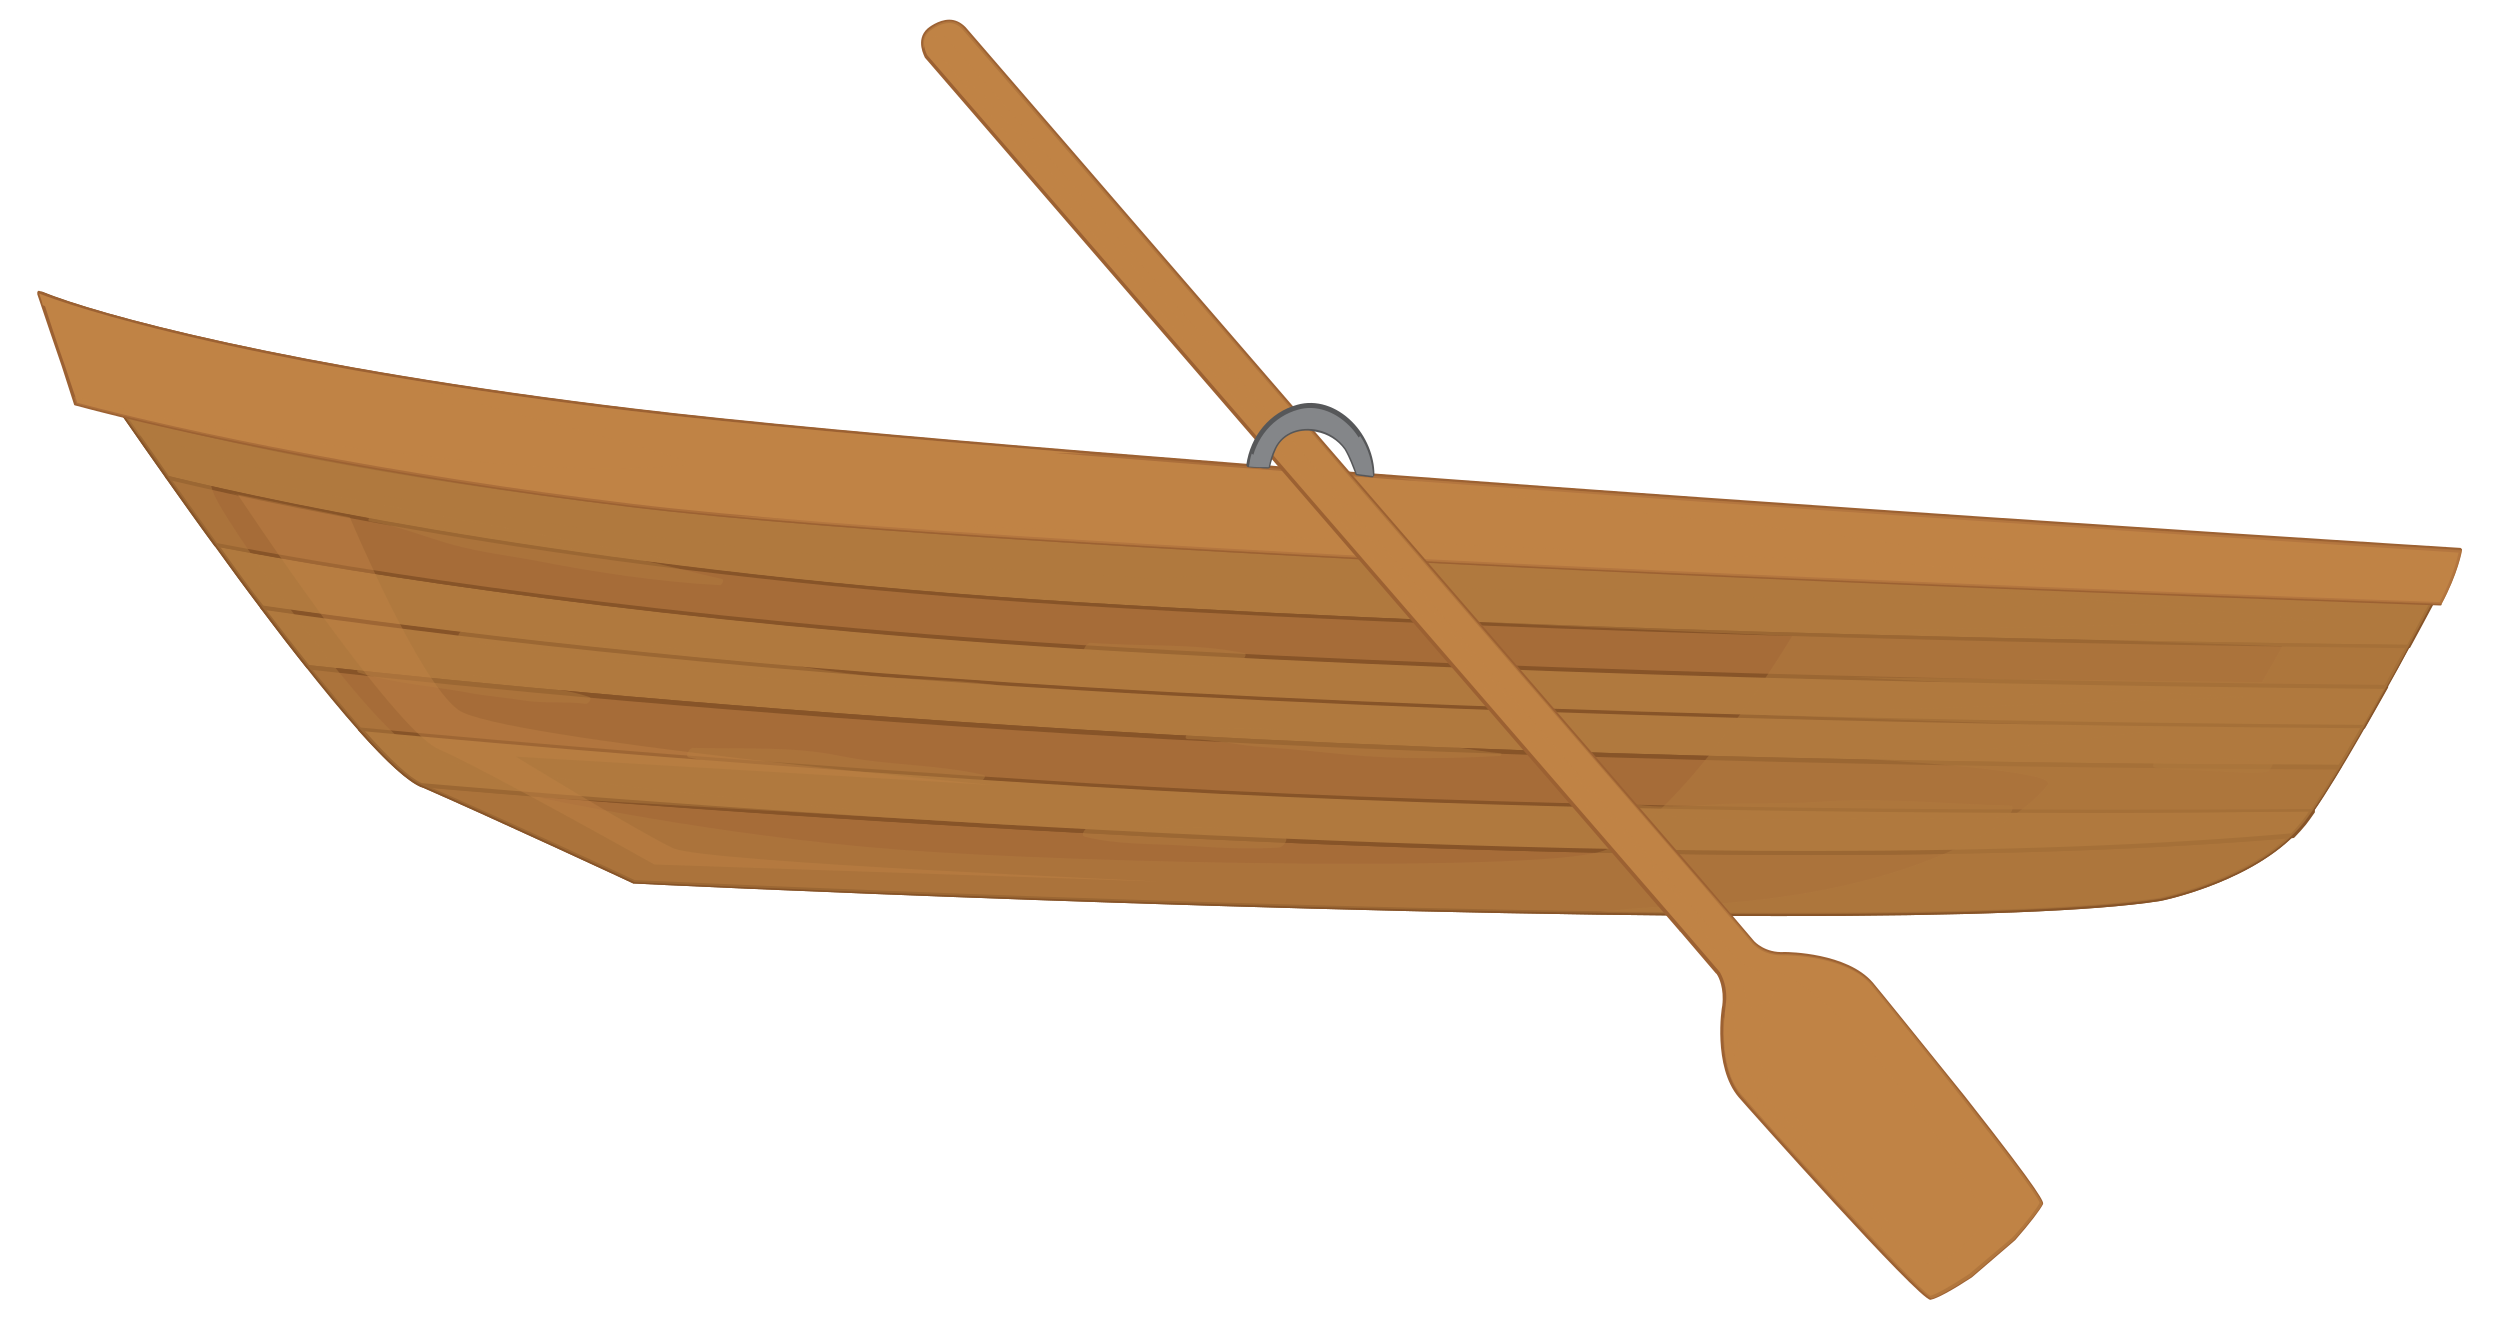 <?xml version="1.0" encoding="utf-8"?>
<!-- Generator: Adobe Illustrator 25.1.0, SVG Export Plug-In . SVG Version: 6.00 Build 0)  -->
<svg version="1.1" id="Layer_1" xmlns="http://www.w3.org/2000/svg" xmlns:xlink="http://www.w3.org/1999/xlink" x="0px" y="0px"
	 viewBox="0 0 368.7 194.6" style="enable-background:new 0 0 368.7 194.6;" xml:space="preserve">
<style type="text/css">
	.st0{fill:#B0793E;}
	.st1{fill:#875428;}
	.st2{fill:#A66C38;}
	.st3{opacity:0.4;}
	.st4{opacity:0.5;}
	.st5{fill:none;}
	.st6{fill:#C08345;}
	.st7{fill:#9C6132;}
	.st8{opacity:0.6;}
	.st9{fill:#848689;}
	.st10{fill:#565759;}
</style>
<g>
	<g>
		<g>
			<g>
				<path class="st0" d="M6.1,43.3c0,0,45,67.7,56.1,72.5c11.1,4.8,31.4,14.3,31.4,14.3s183.6,8.7,225,2.5c0,0,14.6-2.9,21.2-11.3
					c6.6-8.5,22.9-40,22.9-40s-204.9-13-269.2-20.8C29.1,52.8,6.1,43.3,6.1,43.3z"/>
				<path class="st1" d="M262.6,135.1C262.6,135.1,262.6,135.1,262.6,135.1c-68.2,0-168.1-4.7-169.1-4.8c0,0-0.1,0-0.1,0
					c-0.2-0.1-20.4-9.5-31.4-14.3C51,111.2,7.7,46.2,5.8,43.4c-0.1-0.1-0.1-0.2,0-0.3C5.9,43,6.1,43,6.2,43
					c8,3.3,36.4,11.2,87.3,17.3C157,68,360.6,80.9,362.6,81.1c0.1,0,0.2,0.1,0.2,0.1c0,0.1,0,0.2,0,0.3c-0.2,0.3-16.4,31.7-22.9,40
					c-6.6,8.4-21.2,11.4-21.4,11.4C308.7,134.4,289.9,135.1,262.6,135.1z M93.6,129.8c2.8,0.1,101.4,4.8,169,4.8
					c27.2,0,46-0.7,55.8-2.2c0.1,0,14.6-2.9,21-11.2c6.1-7.9,20.9-36.1,22.7-39.6c-10.3-0.7-206.6-13.2-268.8-20.7
					C44,54.9,15.7,47.3,6.8,43.8c4.8,7.2,45.2,67.2,55.5,71.7C73,120.2,92.5,129.3,93.6,129.8z"/>
			</g>
			<g>
				<path class="st2" d="M62.2,115.8c11.1,4.8,31.4,14.3,31.4,14.3s183.6,8.7,225,2.5c0,0,12.4-2.4,19.5-9.4
					C240.7,132,62.2,115.8,62.2,115.8z"/>
				<path class="st1" d="M262.6,135.1c-68.2,0-168.1-4.7-169.1-4.8c0,0-0.1,0-0.1,0c-0.2-0.1-20.4-9.5-31.4-14.3
					c-0.1-0.1-0.2-0.2-0.2-0.3c0-0.1,0.1-0.2,0.3-0.2c1.1,0.1,111.6,10,205,10c27.8,0,51.6-0.9,70.8-2.6c0.1,0,0.2,0.1,0.3,0.2
					c0,0.1,0,0.2-0.1,0.3c-7.1,7-19.5,9.5-19.7,9.5C308.7,134.4,289.9,135.1,262.6,135.1z M93.6,129.8c2.8,0.1,101.4,4.8,169,4.8
					c27.2,0,46-0.7,55.8-2.2c0.1,0,11.8-2.4,18.8-8.8c-19.1,1.7-42.7,2.5-70.1,2.5c-87.3,0-189.5-8.7-203.4-9.9
					C74.7,121,92.6,129.3,93.6,129.8z"/>
			</g>
			<g>
				<g>
					<path class="st0" d="M159,95.3c-61.1-3.7-104.9-10.8-127.2-15c2.3,3.1,4.6,6.2,6.8,9.3c23.8,3.5,65.1,8.6,120.5,12
						c71.5,4.4,153.3,5.4,189.3,5.6c1.1-1.9,2.2-4,3.4-5.9C317.9,101,232.9,99.8,159,95.3z"/>
					<path class="st1" d="M348.6,107.5C348.6,107.5,348.6,107.5,348.6,107.5c-32.8-0.2-116.9-1.2-189.4-5.6
						c-54.8-3.3-95.8-8.4-120.5-12c-0.1,0-0.1,0-0.2-0.1c-2.2-2.9-4.5-6-6.8-9.3c-0.1-0.1-0.1-0.2,0-0.3c0.1-0.1,0.2-0.1,0.3-0.1
						c20.9,4,65.2,11.2,127.1,15c74,4.5,159.5,5.6,192.9,5.9c0.1,0,0.2,0,0.2,0.1c0,0.1,0,0.2,0,0.3c-1.2,2.1-2.3,4.1-3.4,6
						C348.8,107.4,348.7,107.5,348.6,107.5z M38.9,89.4c24.7,3.6,65.7,8.7,120.4,12c72.4,4.4,156.3,5.4,189.2,5.6
						c1-1.7,2-3.5,3.1-5.4c-33.6-0.3-118.7-1.4-192.5-5.9C97.7,91.9,53.6,84.7,32.5,80.7C34.7,83.8,36.8,86.7,38.9,89.4z"/>
				</g>
				<g>
					<path class="st0" d="M355.2,95.3c1.3-2.3,2.5-4.5,3.5-6.5C324,87.7,151.1,81.5,93.4,74.6c-38.6-4.7-62.4-10-75.2-13.5
						c2,2.9,4.2,6.1,6.5,9.3c19,4.6,65.6,14.4,134.1,18.6C235.2,93.7,323.5,95,355.2,95.3z"/>
					<path class="st1" d="M355.2,95.6C355.2,95.6,355.2,95.6,355.2,95.6c-33.8-0.4-120.7-1.7-196.4-6.3
						c-69.5-4.2-117-14.4-134.1-18.6c-0.1,0-0.1-0.1-0.2-0.1c-2.1-3-4.3-6.1-6.5-9.3c-0.1-0.1-0.1-0.2,0-0.3
						c0.1-0.1,0.2-0.1,0.3-0.1c13.1,3.6,36.8,8.8,75.1,13.5c57.7,7,231.1,13.1,265.3,14.3c0.1,0,0.2,0.1,0.2,0.1c0,0.1,0,0.2,0,0.3
						c-1,1.9-2.2,4.1-3.5,6.5C355.4,95.5,355.3,95.6,355.2,95.6z M24.9,70.2c17.2,4.2,64.6,14.3,133.9,18.6
						c75.5,4.6,162.2,5.9,196.2,6.3c1.2-2.1,2.2-4.2,3.2-6c-35.1-1.2-207.4-7.3-264.9-14.3c-37.7-4.5-61.2-9.7-74.5-13.3
						C20.9,64.5,23,67.4,24.9,70.2z"/>
				</g>
				<g class="st3">
					<path class="st0" d="M54.5,72.8c8.4,1.4,16.9,2.9,25.3,4.2c9.5,1.5,19.2,2.4,28.8,3.6c0.9,0.1,1.8,0.1,2.7,0.2
						c4.1,0.3,8,0.9,12,1.5c4.3,0.6,8.7,0.8,13.1,1c4.3,0.2,8.7,0.5,13,0.7c7.2,0.4,14.3,0.9,21.5,1.4c5.1-0.6,10.3-0.6,15.5-0.4
						c6.5,0.2,12.9,0.5,19.4,1c7,0.5,13.9,1.1,20.9,1c6.8-0.1,13.6-0.1,20.4,0.3c7.2,0.4,14.4,1.1,21.7,1.4
						c3.4,0.2,6.9,0.2,10.3,0.3c4.4,0.1,8.8,0.2,13.1,0.3c1.5,0,3,0.1,4.4,0.2c0.3,0,8-0.5,11.1-0.6c6.8-0.1,13.6-0.4,20.4-0.2
						c7.1,0.2,14.1,0.6,21.1,0.8c2.8,0.1,5.7,0.3,8.6,0.5c0.2-0.4,0.4-0.8,0.6-1.2C324,87.7,151.1,81.5,93.4,74.6
						c-38.6-4.7-62.4-10-75.2-13.5c0.7,1,1.4,2.1,2.2,3.1c3.1,0.8,6.2,1.5,9.3,2.4C37.9,69,46.1,71.4,54.5,72.8z"/>
				</g>
				<g>
					<path class="st0" d="M160.4,115.8c-45.9-2.8-82.4-5.9-107.3-8.2c3.8,4.3,7,7.4,9.1,8.2c0,0,178.5,16.2,275.9,7.4
						c0.6-0.6,1.2-1.2,1.7-1.9c0.4-0.5,0.9-1.1,1.3-1.8C302.3,119.8,227.1,119.9,160.4,115.8z"/>
					<path class="st1" d="M267.2,126.1c-93.5,0-203.9-9.9-205-10c0,0-0.1,0-0.1,0c-1.9-0.8-5-3.6-9.2-8.3c-0.1-0.1-0.1-0.2,0-0.3
						c0-0.1,0.2-0.2,0.3-0.1c22.8,2.2,59.9,5.3,107.3,8.2c52.2,3.2,109.6,3.9,148.6,3.9c10.8,0,21.6-0.1,32.1-0.1
						c0.1,0,0.2,0.1,0.2,0.1c0,0.1,0,0.2,0,0.3c-0.5,0.7-0.9,1.3-1.3,1.8c-0.5,0.6-1.1,1.3-1.7,1.9c0,0-0.1,0.1-0.2,0.1
						C318.9,125.2,295,126.1,267.2,126.1z M62.2,115.5c2.7,0.2,112.2,10,205,10c27.8,0,51.6-0.9,70.7-2.6c0.6-0.6,1.1-1.2,1.6-1.8
						c0.3-0.4,0.7-0.9,1-1.4c-10.3,0.1-21,0.1-31.6,0.1c-39,0-96.4-0.7-148.6-3.9c-46.9-2.9-83.8-6-106.6-8.2
						C57.6,112.1,60.4,114.7,62.2,115.5z"/>
				</g>
				<g>
					<path class="st2" d="M351.9,101.3c1.1-2,2.2-4,3.3-5.9c-31.6-0.3-120-1.6-196.3-6.3c-68.5-4.2-115.1-14-134.1-18.6
						c2.3,3.2,4.7,6.6,7.1,9.9c22.3,4.2,66,11.3,127.2,15C232.9,99.8,317.9,101,351.9,101.3z"/>
					<path class="st1" d="M351.9,101.5C351.9,101.5,351.9,101.5,351.9,101.5c-33.3-0.3-118.9-1.4-192.9-5.9
						c-62-3.8-106.3-11-127.2-15c-0.1,0-0.1,0-0.2-0.1c-2.3-3.1-4.7-6.5-7.1-9.9c-0.1-0.1-0.1-0.2,0-0.3c0.1-0.1,0.2-0.1,0.3-0.1
						c17.1,4.2,64.5,14.4,134,18.6c75.6,4.6,162.5,5.9,196.3,6.3c0.1,0,0.2,0.1,0.2,0.1c0,0.1,0,0.2,0,0.3c-1,1.9-2.1,3.9-3.3,5.9
						C352.1,101.5,352,101.5,351.9,101.5z M32,80.1c20.9,4,65.2,11.2,127,15c73.9,4.5,159.3,5.6,192.7,5.9c1-1.8,2-3.7,3-5.4
						c-34.2-0.4-120.6-1.7-195.9-6.3C90.2,85.1,43.1,75.1,25.4,70.9C27.7,74.1,29.9,77.2,32,80.1z"/>
				</g>
				<g>
					<path class="st0" d="M38.7,89.6c2.3,3.1,4.6,6,6.8,8.8c24.6,2.7,63.4,6.5,114,9.5c69.3,4.2,148.1,5.1,185.7,5.2
						c1.1-1.9,2.3-3.9,3.5-6c-36-0.2-117.8-1.2-189.3-5.6C103.8,98.2,62.5,93.1,38.7,89.6z"/>
					<path class="st1" d="M345.1,113.4L345.1,113.4c-40-0.2-117.3-1.1-185.7-5.3c-51.1-3.1-90.2-6.9-114-9.5c-0.1,0-0.1,0-0.2-0.1
						c-2.1-2.6-4.4-5.6-6.8-8.8c-0.1-0.1-0.1-0.2,0-0.3c0.1-0.1,0.2-0.1,0.3-0.1c24.7,3.6,65.7,8.7,120.5,12
						c72.5,4.4,156.6,5.4,189.3,5.6c0.1,0,0.2,0.1,0.2,0.1c0,0.1,0,0.2,0,0.3c-1.3,2.2-2.4,4.2-3.5,6
						C345.3,113.4,345.2,113.4,345.1,113.4z M45.6,98.1c23.8,2.6,62.8,6.4,113.8,9.5c68.3,4.2,145.5,5.1,185.5,5.2
						c1-1.6,2-3.4,3.2-5.4c-33.1-0.2-116.7-1.2-188.9-5.6C104.9,98.6,64.1,93.6,39.3,90C41.5,92.9,43.7,95.7,45.6,98.1z"/>
				</g>
				<g>
					<path class="st2" d="M45.5,98.4c2.7,3.4,5.3,6.5,7.6,9.2c24.9,2.4,61.4,5.4,107.3,8.2c66.8,4.1,141.9,4.1,180.7,3.7
						c1.2-1.7,2.6-3.9,4-6.3c-37.5-0.2-116.4-1-185.7-5.2C108.8,104.8,70,101.1,45.5,98.4z"/>
					<path class="st1" d="M309,119.9c-39,0-96.4-0.7-148.6-3.9c-47.4-2.9-84.5-6.1-107.3-8.2c-0.1,0-0.1,0-0.2-0.1
						c-2.2-2.5-4.8-5.6-7.6-9.2c-0.1-0.1-0.1-0.2,0-0.3c0.1-0.1,0.2-0.1,0.3-0.1c23.8,2.6,62.8,6.4,113.9,9.5
						c68.4,4.2,145.7,5.1,185.6,5.2c0.1,0,0.2,0.1,0.2,0.1c0,0.1,0,0.2,0,0.3c-1.6,2.6-2.9,4.7-4,6.3c0,0.1-0.1,0.1-0.2,0.1
						C330.5,119.8,319.8,119.9,309,119.9z M53.2,107.3c22.8,2.2,59.9,5.3,107.2,8.2c52.2,3.2,109.6,3.9,148.6,3.9
						c10.7,0,21.5,0,31.9-0.1c1-1.5,2.3-3.5,3.7-5.8c-40.1-0.2-117.1-1.1-185.2-5.2c-50.7-3.1-89.5-6.8-113.3-9.5
						C48.7,102,51.1,104.9,53.2,107.3z"/>
				</g>
			</g>
			<g class="st4">
				<path class="st0" d="M93.4,60.6C29.1,52.8,6.1,43.3,6.1,43.3s45,67.7,56.1,72.5c11.1,4.8,31.4,14.3,31.4,14.3s183.6,8.7,225,2.5
					c0,0,14.6-2.9,21.2-11.3c6.6-8.5,22.9-40,22.9-40S157.7,68.3,93.4,60.6z M236.9,125.3c-7.2,3.4-77,2.1-104.4,0
					c-27.4-2.1-53-7.7-53-7.7l72.3,4.2c0,0-82.3-7.1-89.6-10.5c-7.3-3.4-27.5-32.2-30.3-37.7c-2.8-5.5,2.5-3.2,2.5-3.2
					s38.5,7.1,59.3,11.1c10.2,1.9,10.3,5.6,170.6,12.3C264.3,93.8,249,119.6,236.9,125.3z"/>
			</g>
			<g>
				<g>
					<path class="st5" d="M93.7,81.5c-20.8-4-59.3-11.1-59.3-11.1s-5.3-2.4-2.5,3.2c2.8,5.5,23,34.3,30.3,37.7
						c7.3,3.4,89.6,10.5,89.6,10.5l-72.3-4.2c0,0,25.6,5.6,53,7.7c27.4,2.1,97.2,3.4,104.4,0c12.1-5.7,27.4-31.5,27.4-31.5
						C104,87.1,104,83.4,93.7,81.5z"/>
				</g>
				<g class="st4">
					<path class="st0" d="M269.3,111.7c-1.2-0.1-1.8-0.1-1.8-0.1C268,111.6,268.6,111.6,269.3,111.7z"/>
				</g>
				<g class="st4">
					<path class="st0" d="M260.3,74.4l10,10.6l71.6,6.5l-69.6,1.6l64.3,2.2l-3,5.3l-60.3-0.7l57.5,2.9l-72.3,2.6l60.7,2.1
						c0,0-34.2,4.7-49.8,4.1c7.4,0.4,34.1,2,32.6,4.1c-1.8,2.5-15.5,16.5-54.9,17.9c-4.5,0.2-8.1,0.5-11,0.9
						c35.6,0.5,67.9,0.2,82.5-2c0,0,14.6-2.9,21.2-11.3c6.6-8.5,22.9-40,22.9-40S316,78.4,260.3,74.4z"/>
				</g>
			</g>
			<g>
				<path class="st6" d="M93.1,60.6C28.8,52.8,5.8,43.3,5.8,43.3s0,0,0,0.1c1.8,5.4,3.6,10.9,5.4,16.3c13,3.5,43.7,10.4,82,15
					c57.7,7,232.1,13.3,266.8,14.5c2.4-4.5,3-7.9,3-7.9S157.4,68.3,93.1,60.6z"/>
				<path class="st7" d="M359.9,89.3C359.9,89.3,359.9,89.3,359.9,89.3c-8.4-0.3-205.1-7-266.8-14.5c-35.6-4.3-66.4-10.8-82-15
					c-0.1,0-0.2-0.1-0.2-0.2l-1.8-5.6C7.9,50.5,6.7,47,5.5,43.4c0-0.1,0-0.1,0-0.2l0-0.1c0-0.1,0.1-0.1,0.1-0.2c0.1,0,0.1,0,0.2,0
					c8,3.3,36.4,11.2,87.3,17.3c63.6,7.7,267.7,20.5,269.7,20.6c0.1,0,0.1,0,0.2,0.1s0.1,0.1,0.1,0.2c0,0.1-0.6,3.5-3,7.9
					C360.1,89.3,360,89.3,359.9,89.3z M11.4,59.4C27,63.6,57.7,70,93.2,74.3c61.4,7.4,256.2,14.1,266.6,14.5
					c1.9-3.6,2.6-6.4,2.8-7.3c-9-0.6-207-13.1-269.5-20.6c-49.9-6-78.3-13.7-86.9-17.1c1.1,3.4,2.2,6.8,3.4,10.2L11.4,59.4z"/>
			</g>
			<g>
				<path class="st6" d="M15.2,49.3c3.1,1,6.4,1.3,9.5,2.2c3,0.9,6,1.8,9,2.6c6.2,1.7,12.5,3.2,18.8,4.2c3.3,0.5,6.6,0.7,9.9,0.9
					c3.1,0.2,6,0.6,9.1,1.2c4.1,0.7,8.3,1.6,12.4,2.2c4.3,0.6,8.5,0.8,12.8,0.9c4.2,0.1,8.4,0.3,12.6,0.8c4.3,0.5,8.5,1.1,12.8,1.3
					c8.4,0.5,16.9,1.6,25.3,1.4c3.9-0.1,7.9-0.3,11.8-0.1c0.7,0,1.4,0.1,2.1,0.1c-27.9-2.3-52.4-4.5-68.3-6.4
					C28.8,52.8,5.8,43.3,5.8,43.3s0,0,0,0.1c0.2,0.5,0.4,1.1,0.5,1.6C9.3,46.2,12.1,48.3,15.2,49.3z"/>
			</g>
			<g class="st3">
				<path class="st6" d="M93.1,60.6c-13.5-1.6-25.2-3.3-35.2-5c0.1,0.1,0.3,0.1,0.5,0.2c7.1,2.9,36.2,9.6,43,12.3
					c0.3,0.1,0.2,0.5-0.1,0.5c-16.1,1.4-32.2-0.5-48.1-2.4c-14.3-1.7-28.5-4-42.3-7.7c0.1,0.4,0.2,0.7,0.4,1.1
					c13,3.5,43.7,10.4,82,15c57.7,7,232.1,13.3,266.8,14.5c2.4-4.5,3-7.9,3-7.9S157.4,68.3,93.1,60.6z"/>
			</g>
			<g class="st3">
				<path class="st6" d="M205.8,70.4c15.1,2.8,30.4,4.6,45.7,6.3c8,0.9,16,1.7,24,2.9c8.7,1.3,17.4,2.8,26.1,3.8
					c0.3,0,0.3,0.5,0,0.5c-6.3,0.5-12.5-0.1-18.8-0.6c-5.1-0.4-10.3-0.6-15.4-0.9c-32.7-0.9-65.4-2.9-98.1-3.9
					c-20.7-0.7-41.5-1.2-62.2-2.5c67.8,6.4,220.7,11.9,252.9,13c2.4-4.5,3-7.9,3-7.9S281.9,76.1,205.8,70.4z"/>
			</g>
			<g class="st4">
				<path class="st0" d="M106.5,85.4c-4-0.9-8-2-12-2.8c-4.5-0.8-9-1.5-13.5-2.2c-4.3-0.7-8.6-1.1-12.9-1.9
					c-4.4-0.8-8.7-1.8-13.2-2.4c-0.4,0-0.8,0.7-0.4,0.8c4.2,0.6,8.4,2.4,12.5,3.5c4.1,1.1,8.4,1.6,12.6,2.4c8.7,1.7,17.6,3,26.5,3.5
					C106.4,86.4,106.9,85.5,106.5,85.4z"/>
			</g>
			<g class="st4">
				<path class="st0" d="M146.5,101c-6.3-0.9-12.7-0.7-19-1.4c-6.8-0.7-13.3-2-20.1-3.1c-6.5-1.1-13.4-1-19.8-2.4
					c-2.6-0.6-5.3-0.5-7.9-0.4c-3.7,0.2-7.5-0.2-11.2-0.8c-0.5-0.1-1.3,1-0.7,1.2c3,0.8,5.9,1.5,9,1.8c3.1,0.3,6.2,0.1,9.3,0.8
					c6.5,1.4,13.2,1.6,19.8,2.5c6.6,0.9,13.2,1.7,19.9,1.9c6.8,0.2,13.5,0.1,20.3,0.6C146.4,101.8,146.9,101,146.5,101z"/>
			</g>
			<g class="st4">
				<path class="st0" d="M145.1,114.3c-6.9-1.6-14.2-1.4-21.1-2.8c-7.1-1.5-14.6-1-21.8-1.2c-0.5,0-1.3,1.2-0.6,1.4
					c6.8,1.6,14,1.3,21,2.4c7.3,1.2,14.7,0.3,22.1,1C145,115.2,145.5,114.4,145.1,114.3z"/>
			</g>
			<g class="st4">
				<path class="st0" d="M86.9,102.8c-2.5-0.9-5.1-1.1-7.7-1.7c-2.7-0.7-5.4-0.9-8.1-1.3C65.4,99,59.3,99.2,53.6,98
					c-0.5-0.1-1.3,1-0.7,1.2c5.5,1.7,11.3,2,16.9,3.1c2.4,0.4,4.9,0.6,7.4,1c3.1,0.5,6.2,0.1,9.2,0.5
					C86.8,103.8,87.4,103,86.9,102.8z"/>
			</g>
			<g class="st4">
				<path class="st0" d="M221.3,111.1c-3.8-0.4-7.7-1.1-11.6-1.7c-3.4-0.5-6.9-0.5-10.3-0.8c-7.8-0.8-16-1.7-23.7-0.9
					c-0.5,0.1-1.3,1.3-0.5,1.3c3.8,0,7.6,1,11.4,1.2c4.1,0.3,8.1,0.7,12.1,1.1c7.4,0.7,14.9,0.6,22.3,0.2
					C221.3,111.6,221.6,111.2,221.3,111.1z"/>
			</g>
			<g class="st4">
				<path class="st0" d="M296.4,118.8c-9.1-0.2-18.3-1.2-27.4-0.6c-4.3,0.3-8.6,0.3-12.9,0.3c-5,0.1-10.2,0.9-15.1,0.1
					c-0.4-0.1-1,0.8-0.5,0.9c8.7,1.8,17.9,1.3,26.7,1.3c4.5,0,9.1-0.1,13.6-0.1c5.1,0,10,0.4,15-0.3
					C296.4,120.4,297.4,118.8,296.4,118.8z"/>
			</g>
			<g class="st4">
				<path class="st0" d="M334.7,112.1c-2.6,0.2-5.2-0.2-7.7-0.2c-2.7,0.1-5.6,0-8.3-0.2c-0.7-0.1-1.6,1.4-0.9,1.5
					c2.6,0.4,5.2,0.3,7.8,0.5c2.8,0.1,5.8,0.4,8.5,0.2C334.9,113.8,335.8,112,334.7,112.1z"/>
			</g>
			<g class="st4">
				<path class="st0" d="M183.4,96.3c-7.5-1.5-15-0.9-22.5-1.5c-0.6-0.1-1.5,1.3-0.8,1.4c4.2,0.6,8.6,0.8,12.7,1.6
					c1.3,0.3,3.1,0.4,4.4,0.3c1.9-0.1,3.7,0,5.5-0.4C183.2,97.6,184.2,96.4,183.4,96.3z"/>
			</g>
			<g class="st4">
				<path class="st0" d="M189.4,123.5c-4-0.4-8.1-1.5-12.1-1.5c-2.5,0-4.8-0.1-7.3,0.1c-2.8,0.2-6.3,0.3-9.1-0.2
					c-0.7-0.1-1.7,1.3-0.9,1.5c4.8,1.2,9.6,1,14.5,1.3c4.7,0.3,9.4,0.6,14.1,0.3C189.3,125,190.2,123.5,189.4,123.5z"/>
			</g>
		</g>
		<g class="st3">
			<path class="st6" d="M99.3,125.1c-4.6-2.1-23.2-13.5-23.2-13.5s70.6,4.2,70.5,4.2c0,0-73.1-6.8-79-11.1c-5.9-4.3-16-28.4-16-28.4
				l-17.7-3.6l1.2,0.3c0,0,22.9,34.6,29.6,37.5c6.7,2.9,31.8,17,31.8,17l74,2.5C170.5,129.9,103.9,127.2,99.3,125.1z"/>
		</g>
	</g>
	<g>
		<g>
			<path class="st6" d="M263.3,140.7c-3.1,0.2-4.7-1.7-4.7-1.7l-5.4-6.3l-2.1-2.4L142.2,4.2c-2.1-2.5-5.2,0.2-5.2,0.2
				c-1.8,1.5-0.4,3.9-0.4,3.9l111.4,128.8l0,0l5.4,6.3c0,0,0,0,0.1,0.1c0.3,0.4,1.2,2.2,0.9,4.8c0,0-1.4,8.9,2.4,13.3
				c2.3,2.7,26.9,30.1,28.1,29.8c0.9-0.2,3.3-1.6,5.8-3.2l6.4-5.5c2-2.3,3.7-4.4,4.1-5.2c0.5-1.1-22.7-29.7-25-32.4
				C272.2,140.7,263.3,140.7,263.3,140.7z"/>
			<path class="st7" d="M284.7,191.7L284.7,191.7c-1.7,0-27.1-28.5-28.3-29.9c-3.8-4.5-2.5-13.2-2.4-13.5c0.3-2.5-0.5-4.2-0.8-4.6
				c0-0.1-0.1-0.1-0.1-0.1l-5.3-6.2c0,0-0.1,0-0.1-0.1L136.4,8.5c0-0.1-1.5-2.6,0.4-4.3c0.1-0.1,1.6-1.3,3.2-1.3
				c0.9,0,1.7,0.4,2.4,1.1l108.9,126.1l7.4,8.7c0,0,1.6,1.8,4.5,1.6c0,0,0,0,0,0c0.5,0,9.2,0.1,13,4.5c1.1,1.3,7.4,9.1,13.6,16.8
				c11.8,15,11.6,15.6,11.5,15.9c-0.4,0.8-1.9,2.8-4.1,5.3l-6.4,5.5C287.9,190.3,285.7,191.5,284.7,191.7
				C284.8,191.7,284.7,191.7,284.7,191.7z M248.1,136.9C248.1,137,248.1,137,248.1,136.9l5.4,6.3c0,0,0,0.1,0.1,0.1
				c0.3,0.5,1.3,2.3,0.9,5c0,0.1-1.4,8.8,2.3,13.1c3.3,3.9,26.1,29,27.9,29.7c0.8-0.2,3-1.4,5.7-3.2l6.4-5.4c2.1-2.3,3.6-4.3,4-5.1
				c-0.4-1.9-21.6-28.3-24.9-32.2c-3.7-4.3-12.5-4.3-12.6-4.3c-0.2,0-0.3,0-0.5,0c-2.9,0-4.3-1.7-4.4-1.8l-7.4-8.7L142,4.4
				c-0.5-0.6-1.2-1-2-1c-1.5,0-2.9,1.2-2.9,1.2c-1.6,1.3-0.4,3.5-0.3,3.6L248.1,136.9z"/>
		</g>
		<g>
			<g class="st8">
				<path class="st6" d="M263.3,140.7c-3.1,0.2-4.7-1.7-4.7-1.7l-5.4-6.3l-2.1-2.4L142.2,4.2c-2.1-2.5-5.2,0.2-5.2,0.2
					c-1,0.9-1,2-0.8,2.8c0.3-1.2,1.1-2.2,3.3-1.7L255,140.1c0,0,2.2,3.3,5.7,3.1c3.5-0.1,10.1,5.1,20,17.8
					c9.8,12.7,12.9,18.8,10.8,20.7c-2.1,1.9-6.1,7.7-10.9,2.6c-4.8-5.1-23.2-23.1-24.1-26.2c-0.9-3.1-2.2-8.1-2.3-8.1
					c-0.2,2.8-0.2,8.4,2.6,11.7c2.3,2.7,26.9,30.1,28.1,29.8c0.9-0.2,3.3-1.6,5.8-3.2l6.4-5.5c2-2.3,3.7-4.4,4.1-5.2
					c0.5-1.1-22.7-29.7-25-32.4C272.2,140.7,263.3,140.7,263.3,140.7z"/>
			</g>
		</g>
		<g class="st4">
			<path class="st6" d="M255.9,144.8c0,0-1.6,8.5,3.2,15.2c4.9,6.7,19.6,20.4,19.6,20.4s-17.6-18.4-19-23.6
				c-1.3-5.2,2.4-11.2,2.4-11.2s-3.8,5.1-4.5,2.1C257,144.8,256.5,142.6,255.9,144.8z"/>
		</g>
		<g class="st4">
			<path class="st6" d="M138.6,8.3l114.8,133.1c0,0,0.7-0.4-5.1-8.1C242.5,125.6,145,14,145,14L138.6,8.3z"/>
		</g>
	</g>
	<g>
		<path class="st9" d="M202.4,70.2c0.1-5.5-5.2-11.6-11-10.1c-4.1,1.1-6.7,4.7-7.3,8.7c1,0.1,1.9,0.1,2.9,0.1
			c0.2-0.9,0.4-1.8,0.9-2.8c1.2-2.5,3.9-3.2,6.3-2.7c1.8,0.4,3.2,1.4,4.2,2.8c0.7,1.2,1.2,2.5,1.6,3.7
			C200.8,70,201.6,70.1,202.4,70.2z"/>
		<path class="st10" d="M202.4,70.4C202.4,70.4,202.4,70.4,202.4,70.4c-0.4,0-0.7-0.1-1-0.1c-0.4-0.1-0.9-0.1-1.3-0.2
			c-0.1,0-0.2-0.1-0.2-0.2c-0.4-1-0.9-2.4-1.6-3.6c-1-1.4-2.5-2.3-4.1-2.6c-0.5-0.1-0.9-0.2-1.4-0.2c-2.1,0-3.8,1-4.6,2.7
			c-0.4,0.9-0.7,1.8-0.9,2.7c0,0.1-0.1,0.2-0.3,0.2c-0.4,0-0.8,0-1.2-0.1c-0.6,0-1.1,0-1.7-0.1c-0.1,0-0.1,0-0.2-0.1
			c0-0.1-0.1-0.1-0.1-0.2c0.6-4.3,3.5-7.8,7.5-8.9c2.8-0.8,5.8,0.2,8.1,2.5c2.1,2.1,3.3,5.1,3.3,7.8c0,0.1,0,0.1-0.1,0.2
			C202.5,70.4,202.5,70.4,202.4,70.4z M200.2,69.7c0.4,0,0.8,0.1,1.2,0.1c0.2,0,0.5,0.1,0.7,0.1c-0.1-2.5-1.2-5.2-3.1-7.1
			c-2.2-2.2-5-3.1-7.5-2.4c-3.7,1-6.4,4.2-7,8.2c0.5,0,0.9,0.1,1.4,0.1c0.3,0,0.7,0,1,0c0.2-0.9,0.4-1.7,0.9-2.6
			c0.9-1.9,2.8-3,5.1-3c0.5,0,1,0.1,1.5,0.2c1.7,0.4,3.2,1.4,4.4,2.9C199.3,67.3,199.9,68.6,200.2,69.7z"/>
	</g>
	<g>
		<path class="st9" d="M200.6,64.3c-0.6,0.7-1.7,0.7-2.8-0.1c-1.4-1-3-1.9-4.8-1.8c-1.8,0.1-3.8,0.8-5.1,2.1c-0.8,0.8-1.5,3.4-3,2.6
			c-0.1-0.1-0.2-0.1-0.3-0.2c-0.2,0.6-0.3,1.2-0.4,1.9c1,0.1,1.9,0.1,2.9,0.1c0.2-0.9,0.4-1.8,0.9-2.8c1.2-2.5,3.9-3.2,6.3-2.7
			c1.8,0.4,3.2,1.4,4.2,2.8c0.7,1.2,1.2,2.5,1.6,3.7c0.8,0.1,1.6,0.2,2.4,0.3C202.4,68.2,201.8,66.1,200.6,64.3z"/>
	</g>
</g>
</svg>
